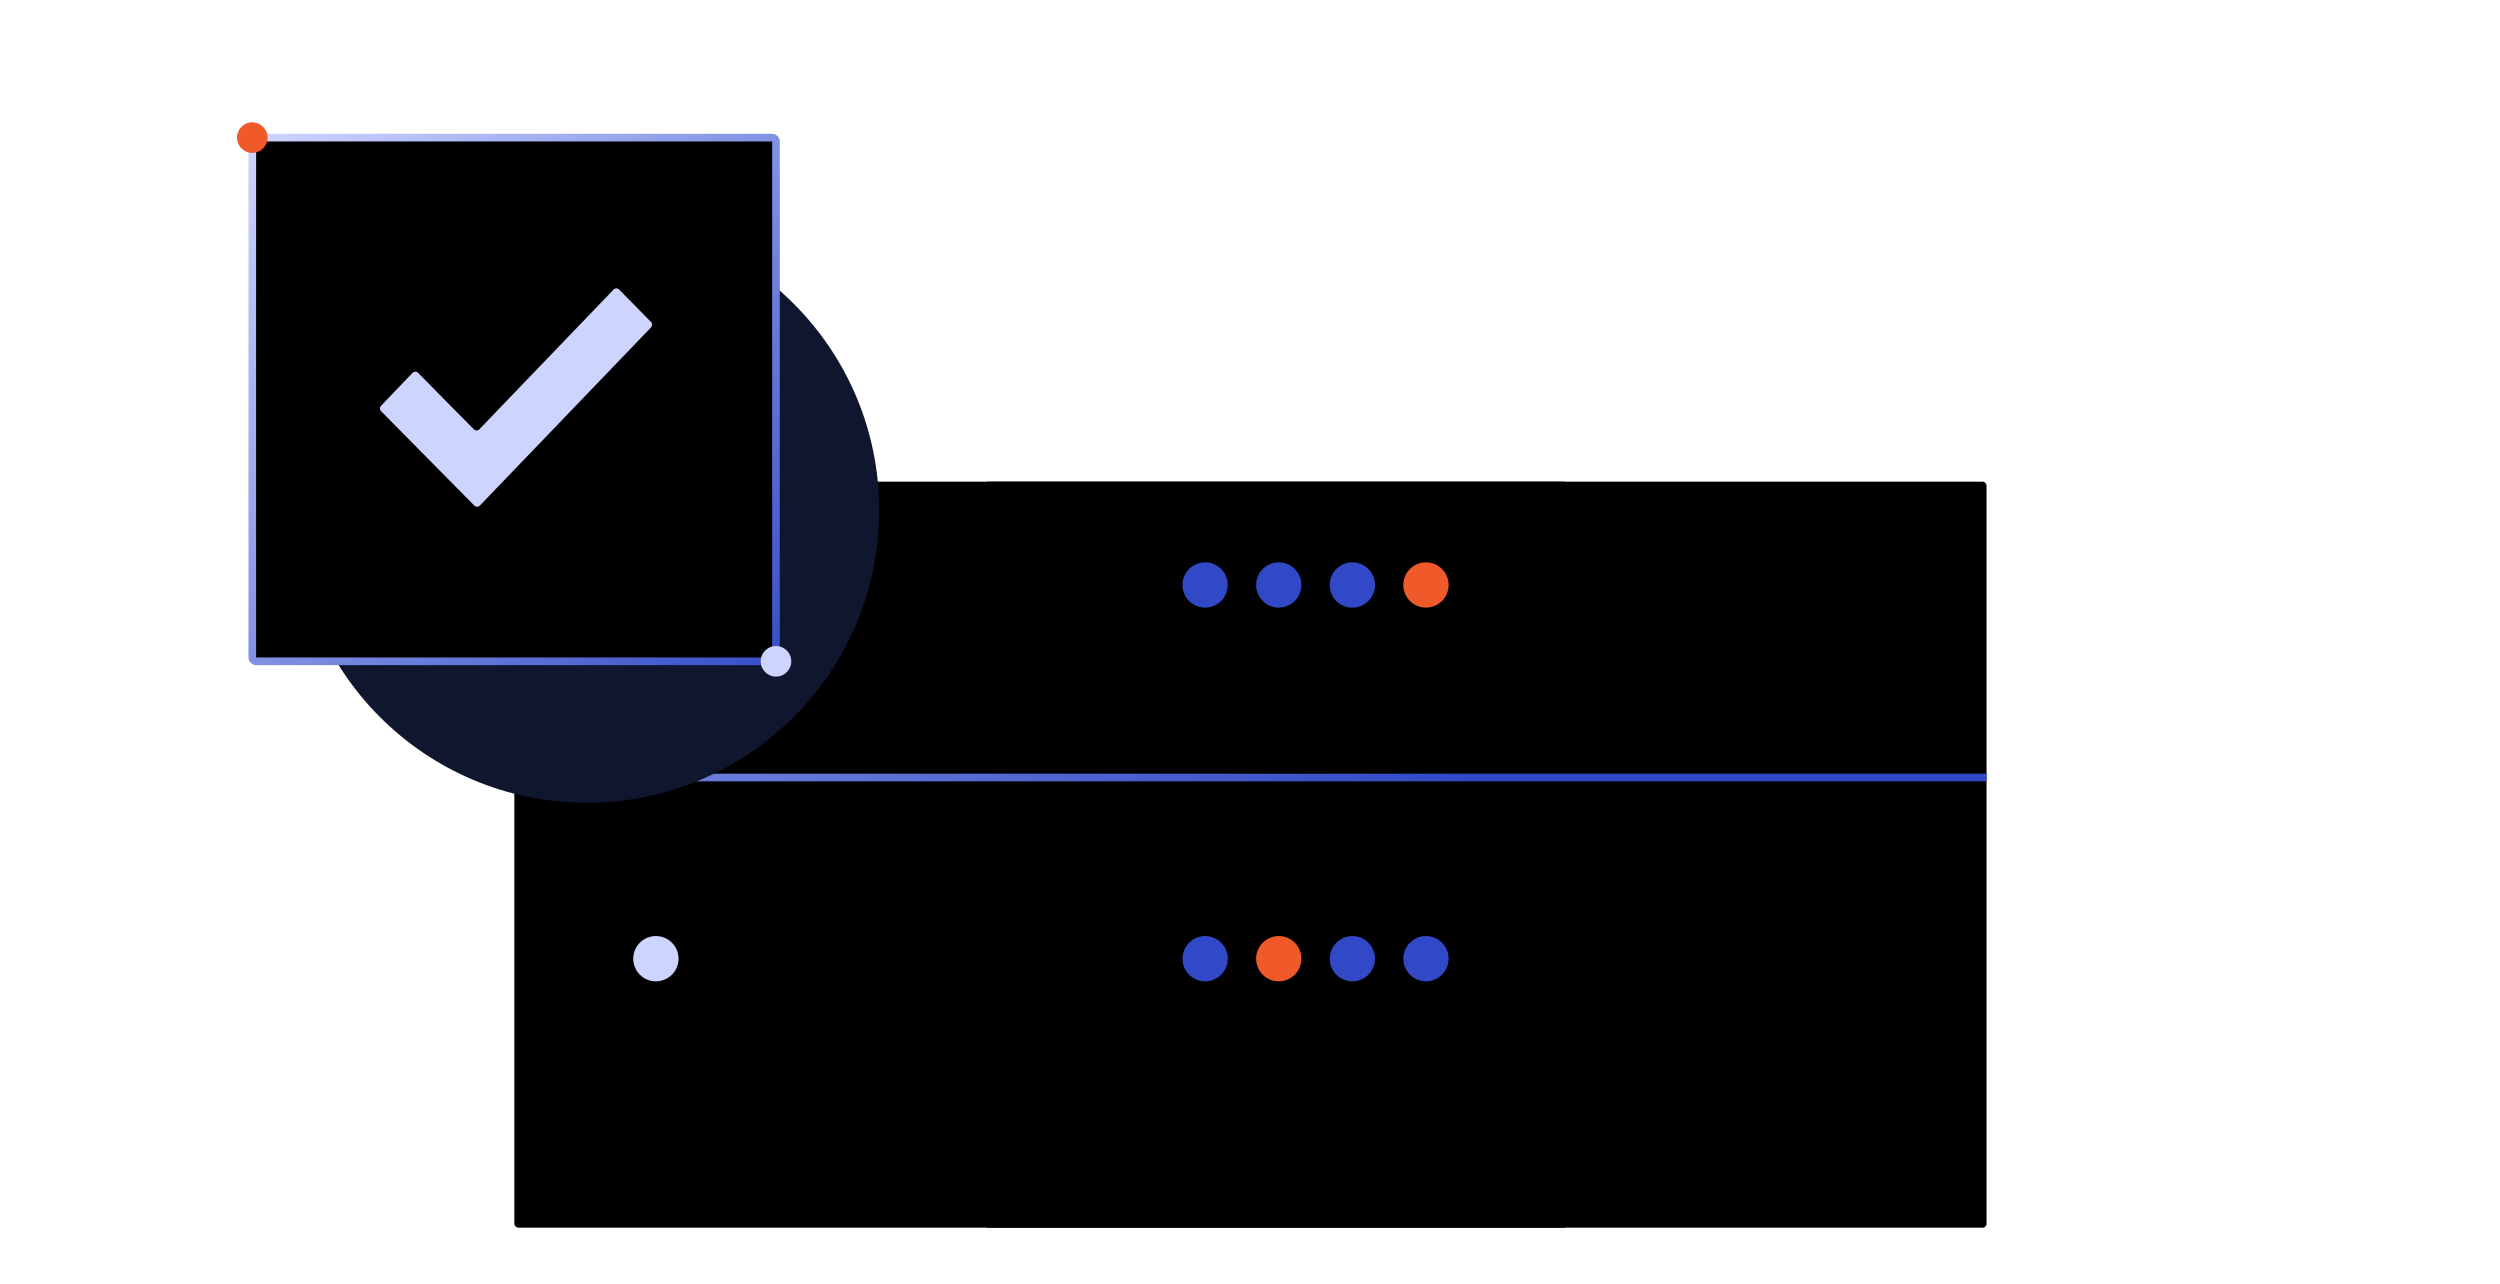 <svg width="654" height="336" viewBox="0 0 654 336" fill="none" xmlns="http://www.w3.org/2000/svg">
<g clip-path="url(#clip0_10567_11680)">
<mask id="mask0_10567_11680" style="mask-type:alpha" maskUnits="userSpaceOnUse" x="34" y="-170" width="586" height="471">
<rect x="34.915" y="-170" width="584.169" height="471" fill="#D9D9D9"/>
</mask>
<g mask="url(#mask0_10567_11680)">
<g filter="url(#filter0_f_10567_11680)">
<ellipse cx="327" cy="263.5" rx="188" ry="128.5" fill="#0F162E"/>
</g>
</g>
<g filter="url(#filter1_i_10567_11680)">
<rect x="257.495" y="106" width="262.185" height="195.157" rx="1" fill="black"/>
</g>
<g filter="url(#filter2_i_10567_11680)">
<rect x="134.549" y="106" width="275.517" height="195.157" rx="1" fill="black"/>
</g>
<path d="M134.549 203.393H519.68" stroke="url(#paint0_linear_10567_11680)" stroke-width="2"/>
<path d="M315.264 158.955C318.537 158.955 321.189 156.302 321.189 153.03C321.189 149.757 318.537 147.104 315.264 147.104C311.992 147.104 309.339 149.757 309.339 153.03C309.339 156.302 311.992 158.955 315.264 158.955Z" fill="#3149C6"/>
<path d="M334.521 158.955C337.793 158.955 340.446 156.302 340.446 153.03C340.446 149.757 337.793 147.104 334.521 147.104C331.248 147.104 328.596 149.757 328.596 153.03C328.596 156.302 331.248 158.955 334.521 158.955Z" fill="#3149C6"/>
<path d="M353.777 158.955C357.05 158.955 359.702 156.302 359.702 153.03C359.702 149.757 357.05 147.104 353.777 147.104C350.505 147.104 347.852 149.757 347.852 153.03C347.852 156.302 350.505 158.955 353.777 158.955Z" fill="#3149C6"/>
<path d="M373.034 158.955C376.306 158.955 378.959 156.302 378.959 153.03C378.959 149.757 376.306 147.104 373.034 147.104C369.762 147.104 367.109 149.757 367.109 153.03C367.109 156.302 369.762 158.955 373.034 158.955Z" fill="#F05929"/>
<path d="M315.264 256.718C318.537 256.718 321.189 254.066 321.189 250.793C321.189 247.521 318.537 244.868 315.264 244.868C311.992 244.868 309.339 247.521 309.339 250.793C309.339 254.066 311.992 256.718 315.264 256.718Z" fill="#3149C6"/>
<path d="M334.521 256.718C337.793 256.718 340.446 254.066 340.446 250.793C340.446 247.521 337.793 244.868 334.521 244.868C331.248 244.868 328.596 247.521 328.596 250.793C328.596 254.066 331.248 256.718 334.521 256.718Z" fill="#F05929"/>
<path d="M353.777 256.718C357.05 256.718 359.702 254.066 359.702 250.793C359.702 247.521 357.05 244.868 353.777 244.868C350.505 244.868 347.852 247.521 347.852 250.793C347.852 254.066 350.505 256.718 353.777 256.718Z" fill="#3149C6"/>
<path d="M373.034 256.718C376.306 256.718 378.959 254.066 378.959 250.793C378.959 247.521 376.306 244.868 373.034 244.868C369.762 244.868 367.109 247.521 367.109 250.793C367.109 254.066 369.762 256.718 373.034 256.718Z" fill="#3149C6"/>
<path d="M171.581 158.955C174.853 158.955 177.506 156.302 177.506 153.03C177.506 149.757 174.853 147.104 171.581 147.104C168.309 147.104 165.656 149.757 165.656 153.03C165.656 156.302 168.309 158.955 171.581 158.955Z" fill="#CDD5FF"/>
<path d="M171.581 256.718C174.853 256.718 177.506 254.066 177.506 250.793C177.506 247.521 174.853 244.868 171.581 244.868C168.309 244.868 165.656 247.521 165.656 250.793C165.656 254.066 168.309 256.718 171.581 256.718Z" fill="#CDD5FF"/>
<g filter="url(#filter3_f_10567_11680)">
<circle cx="153.5" cy="133.5" r="76.5" fill="#0F162E"/>
</g>
<path d="M202 36H67C66.448 36 66 36.448 66 37V172C66 172.552 66.448 173 67 173H202C202.552 173 203 172.552 203 172V37C203 36.448 202.552 36 202 36Z" fill="black" stroke="url(#paint1_linear_10567_11680)" stroke-width="2" stroke-linecap="round" stroke-linejoin="round"/>
<path d="M203 177C205.209 177 207 175.209 207 173C207 170.791 205.209 169 203 169C200.791 169 199 170.791 199 173C199 175.209 200.791 177 203 177Z" fill="#CDD5FF"/>
<path d="M66 40C68.209 40 70 38.209 70 36C70 33.791 68.209 32 66 32C63.791 32 62 33.791 62 36C62 38.209 63.791 40 66 40Z" fill="#F05929"/>
<path fill-rule="evenodd" clip-rule="evenodd" d="M170.318 84.237C170.698 84.623 170.701 85.241 170.326 85.632L125.525 132.26C125.135 132.665 124.488 132.67 124.093 132.27L99.683 107.555C99.303 107.17 99.298 106.552 99.672 106.161L107.924 97.538C108.314 97.131 108.962 97.126 109.358 97.527L123.959 112.311C124.354 112.711 125.002 112.706 125.392 112.301L160.518 75.742C160.909 75.335 161.557 75.332 161.952 75.733L170.318 84.237Z" fill="#CDD5FF"/>
</g>
<defs>
<filter id="filter0_f_10567_11680" x="39" y="35" width="576" height="457" filterUnits="userSpaceOnUse" color-interpolation-filters="sRGB">
<feFlood flood-opacity="0" result="BackgroundImageFix"/>
<feBlend mode="normal" in="SourceGraphic" in2="BackgroundImageFix" result="shape"/>
<feGaussianBlur stdDeviation="50" result="effect1_foregroundBlur_10567_11680"/>
</filter>
<filter id="filter1_i_10567_11680" x="257.495" y="106" width="262.185" height="215.156" filterUnits="userSpaceOnUse" color-interpolation-filters="sRGB">
<feFlood flood-opacity="0" result="BackgroundImageFix"/>
<feBlend mode="normal" in="SourceGraphic" in2="BackgroundImageFix" result="shape"/>
<feColorMatrix in="SourceAlpha" type="matrix" values="0 0 0 0 0 0 0 0 0 0 0 0 0 0 0 0 0 0 127 0" result="hardAlpha"/>
<feMorphology radius="5" operator="erode" in="SourceAlpha" result="effect1_innerShadow_10567_11680"/>
<feOffset dy="20"/>
<feGaussianBlur stdDeviation="32.5"/>
<feComposite in2="hardAlpha" operator="arithmetic" k2="-1" k3="1"/>
<feColorMatrix type="matrix" values="0 0 0 0 0.192 0 0 0 0 0.286 0 0 0 0 0.776 0 0 0 1 0"/>
<feBlend mode="normal" in2="shape" result="effect1_innerShadow_10567_11680"/>
</filter>
<filter id="filter2_i_10567_11680" x="134.549" y="106" width="275.517" height="215.156" filterUnits="userSpaceOnUse" color-interpolation-filters="sRGB">
<feFlood flood-opacity="0" result="BackgroundImageFix"/>
<feBlend mode="normal" in="SourceGraphic" in2="BackgroundImageFix" result="shape"/>
<feColorMatrix in="SourceAlpha" type="matrix" values="0 0 0 0 0 0 0 0 0 0 0 0 0 0 0 0 0 0 127 0" result="hardAlpha"/>
<feMorphology radius="5" operator="erode" in="SourceAlpha" result="effect1_innerShadow_10567_11680"/>
<feOffset dy="20"/>
<feGaussianBlur stdDeviation="32.5"/>
<feComposite in2="hardAlpha" operator="arithmetic" k2="-1" k3="1"/>
<feColorMatrix type="matrix" values="0 0 0 0 0.192 0 0 0 0 0.286 0 0 0 0 0.776 0 0 0 1 0"/>
<feBlend mode="normal" in2="shape" result="effect1_innerShadow_10567_11680"/>
</filter>
<filter id="filter3_f_10567_11680" x="7" y="-13" width="293" height="293" filterUnits="userSpaceOnUse" color-interpolation-filters="sRGB">
<feFlood flood-opacity="0" result="BackgroundImageFix"/>
<feBlend mode="normal" in="SourceGraphic" in2="BackgroundImageFix" result="shape"/>
<feGaussianBlur stdDeviation="35" result="effect1_foregroundBlur_10567_11680"/>
</filter>
<linearGradient id="paint0_linear_10567_11680" x1="382.251" y1="204.675" x2="165.552" y2="-60.323" gradientUnits="userSpaceOnUse">
<stop stop-color="#3149C6"/>
<stop offset="1" stop-color="#CDD5FF"/>
</linearGradient>
<linearGradient id="paint1_linear_10567_11680" x1="66" y1="36" x2="208.67" y2="179.124" gradientUnits="userSpaceOnUse">
<stop stop-color="#CDD5FF"/>
<stop offset="1" stop-color="#3149C6"/>
</linearGradient>
<clipPath id="clip0_10567_11680">
<rect width="654" height="336" fill="white"/>
</clipPath>
</defs>
</svg>

